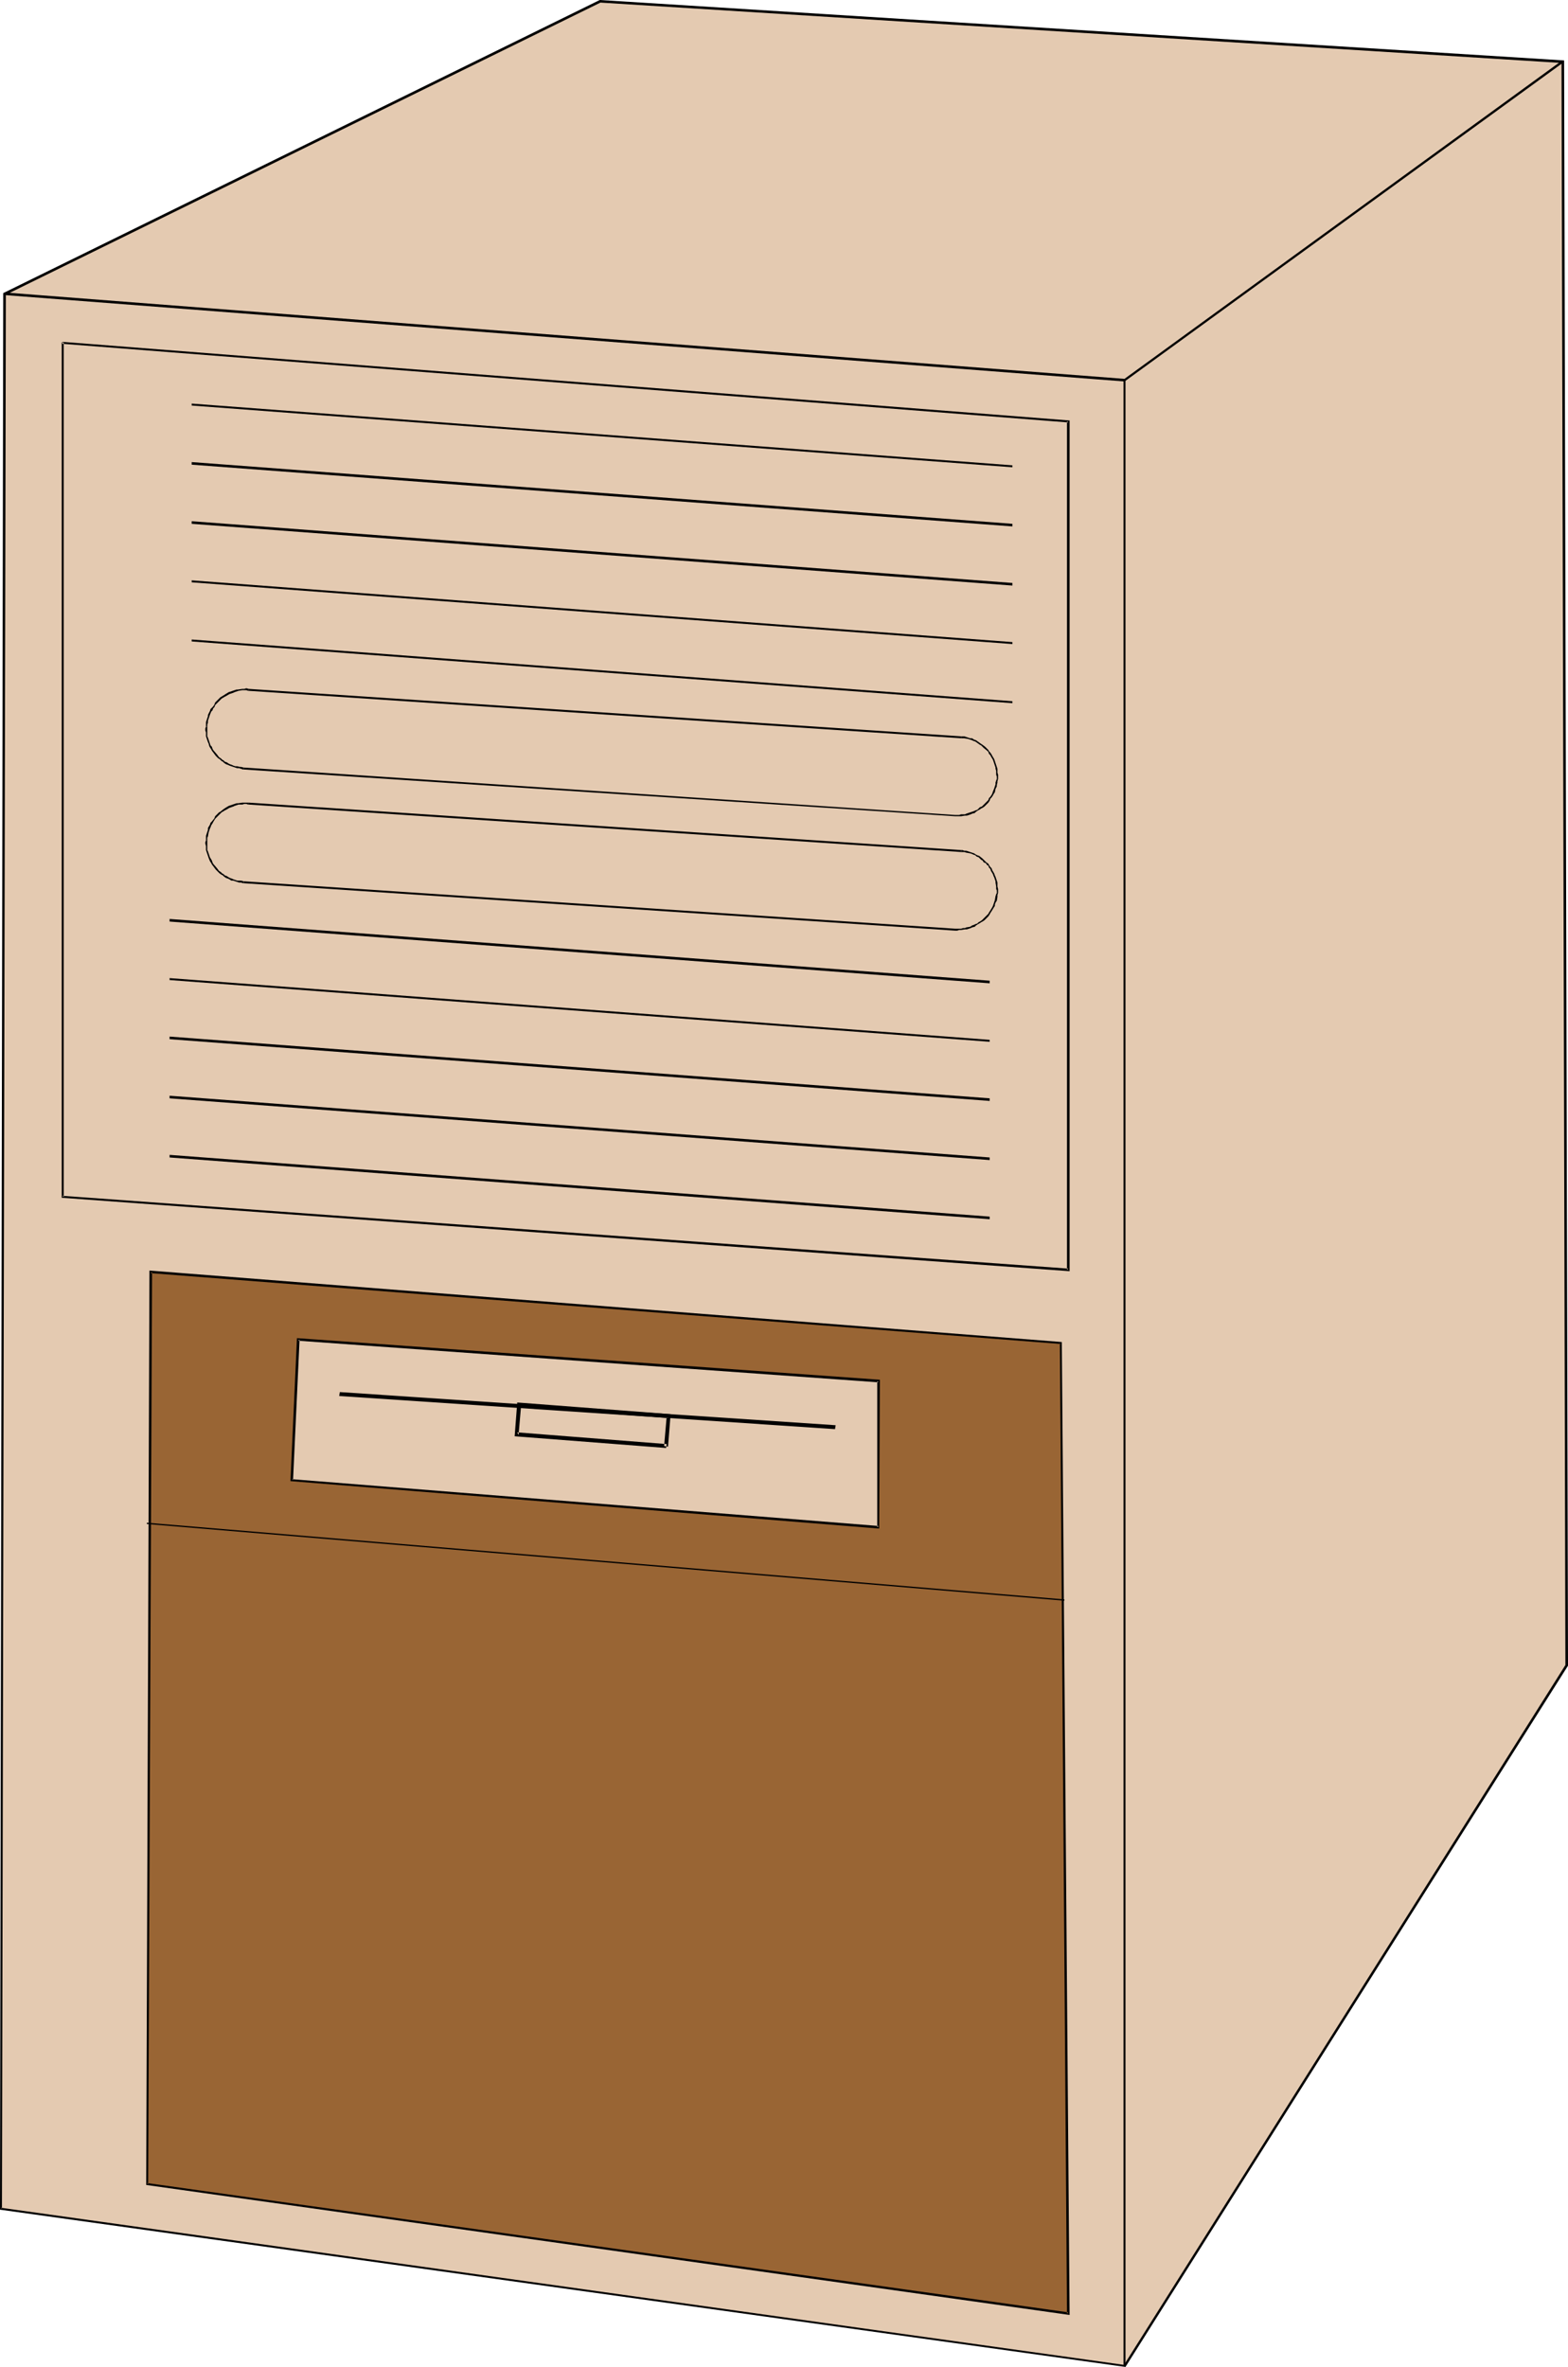 <?xml version="1.0" encoding="UTF-8" standalone="no"?>
<svg
   version="1.0"
   width="103.15mm"
   height="155.711mm"
   id="svg34"
   sodipodi:docname="AST Bravo MT.wmf"
   xmlns:inkscape="http://www.inkscape.org/namespaces/inkscape"
   xmlns:sodipodi="http://sodipodi.sourceforge.net/DTD/sodipodi-0.dtd"
   xmlns="http://www.w3.org/2000/svg"
   xmlns:svg="http://www.w3.org/2000/svg">
  <sodipodi:namedview
     id="namedview34"
     pagecolor="#ffffff"
     bordercolor="#000000"
     borderopacity="0.25"
     inkscape:showpageshadow="2"
     inkscape:pageopacity="0.0"
     inkscape:pagecheckerboard="0"
     inkscape:deskcolor="#d1d1d1"
     inkscape:document-units="mm" />
  <defs
     id="defs1">
    <pattern
       id="WMFhbasepattern"
       patternUnits="userSpaceOnUse"
       width="6"
       height="6"
       x="0"
       y="0" />
  </defs>
  <path
     style="fill:#e4cab1;fill-opacity:1;fill-rule:evenodd;stroke:none"
     d="M 1.131,73.039 0.162,549.087 279.67,588.353 389.535,413.996 388.566,15.351 149.287,0.323 Z"
     id="path1" />
  <path
     style="fill:#000000;fill-opacity:1;fill-rule:evenodd;stroke:none"
     d="M 0.808,72.878 0,549.41 279.832,588.515 389.858,414.158 388.889,15.028 149.125,0 0.808,72.878 1.293,73.362 149.287,0.646 v 0 l 239.279,15.028 -0.323,-0.323 0.969,398.645 v 0 L 279.347,588.192 279.67,588.03 0.162,548.925 0.485,549.087 1.454,73.039 1.293,73.362 Z"
     id="path2" />
  <path
     style="fill:#000000;fill-opacity:1;fill-rule:evenodd;stroke:none"
     d="M 388.404,15.028 279.347,94.369 V 588.353 h 0.485 V 94.531 94.692 L 388.727,15.513 Z"
     id="path3" />
  <path
     style="fill:#000000;fill-opacity:1;fill-rule:evenodd;stroke:none"
     d="M 15.349,85.159 V 297.812 l 250.589,18.26 V 104.549 L 15.51,84.997 v 0.485 l 250.104,19.553 -0.323,-0.323 v 211.038 l 0.323,-0.323 -250.104,-18.098 0.323,0.323 V 85.159 Z"
     id="path4" />
  <path
     style="fill:#000000;fill-opacity:1;fill-rule:evenodd;stroke:none"
     d="M 251.719,115.699 47.662,100.348 v 0.485 l 204.058,15.351 z"
     id="path5" />
  <path
     style="fill:#000000;fill-opacity:1;fill-rule:evenodd;stroke:none"
     d="M 251.719,130.242 47.662,114.891 v 0.646 l 204.058,15.351 z"
     id="path6" />
  <path
     style="fill:#000000;fill-opacity:1;fill-rule:evenodd;stroke:none"
     d="M 251.719,144.947 47.662,129.596 v 0.646 L 251.719,145.594 Z"
     id="path7" />
  <path
     style="fill:#000000;fill-opacity:1;fill-rule:evenodd;stroke:none"
     d="M 251.719,159.652 47.662,144.301 v 0.485 L 251.719,160.137 Z"
     id="path8" />
  <path
     style="fill:#000000;fill-opacity:1;fill-rule:evenodd;stroke:none"
     d="M 251.719,174.357 47.662,159.006 v 0.485 l 204.058,15.351 z"
     id="path9" />
  <path
     style="fill:#000000;fill-opacity:1;fill-rule:evenodd;stroke:none"
     d="M 246.065,243.841 42.169,228.49 v 0.646 l 203.896,15.351 z"
     id="path10" />
  <path
     style="fill:#000000;fill-opacity:1;fill-rule:evenodd;stroke:none"
     d="M 246.065,258.546 42.169,243.195 v 0.485 l 203.896,15.351 z"
     id="path11" />
  <path
     style="fill:#000000;fill-opacity:1;fill-rule:evenodd;stroke:none"
     d="M 246.065,273.089 42.169,257.738 v 0.646 l 203.896,15.351 z"
     id="path12" />
  <path
     style="fill:#000000;fill-opacity:1;fill-rule:evenodd;stroke:none"
     d="M 246.065,287.794 42.169,272.443 v 0.646 l 203.896,15.351 z"
     id="path13" />
  <path
     style="fill:#000000;fill-opacity:1;fill-rule:evenodd;stroke:none"
     d="M 246.065,302.499 42.169,287.147 v 0.646 l 203.896,15.351 z"
     id="path14" />
  <path
     style="fill:#000000;fill-opacity:1;fill-rule:evenodd;stroke:none"
     d="m 237.502,202.958 h 0.485 0.485 0.485 l 0.969,-0.162 h 0.485 l 0.969,-0.323 0.323,-0.162 0.646,-0.162 0.323,-0.323 0.485,-0.323 0.323,-0.162 0.485,-0.323 0.323,-0.162 0.485,-0.323 0.323,-0.323 0.646,-0.646 0.323,-0.485 0.162,-0.485 0.323,-0.323 0.323,-0.485 0.162,-0.323 0.323,-0.485 0.162,-0.808 0.323,-0.646 v -0.323 l 0.162,-0.646 v -0.323 l 0.162,-0.485 v 0 h -0.323 v -0.162 l -0.162,0.485 -0.162,0.485 v 0.485 l -0.162,0.485 -0.162,0.485 -0.323,0.808 -0.162,0.485 -0.162,0.323 -0.323,0.485 -0.323,0.323 -0.162,0.485 -0.323,0.323 -0.646,0.646 -0.323,0.323 -0.323,0.323 -0.485,0.162 -0.323,0.323 -0.323,0.323 -0.485,0.162 -0.323,0.162 -0.485,0.162 -0.485,0.162 -0.969,0.323 -0.323,0.162 h -0.485 -0.485 l -0.485,0.162 h -0.485 -0.485 z"
     id="path15" />
  <path
     style="fill:#000000;fill-opacity:1;fill-rule:evenodd;stroke:none"
     d="m 248.165,193.748 v -0.646 -0.485 l -0.162,-0.485 v -0.485 -0.485 l -0.162,-0.485 -0.323,-0.97 -0.162,-0.485 -0.162,-0.485 -0.485,-0.808 -0.162,-0.323 -0.323,-0.485 -0.323,-0.323 -0.162,-0.323 -0.808,-0.808 -0.646,-0.485 -0.485,-0.323 -1.131,-0.808 -0.485,-0.162 -0.485,-0.323 h -0.485 l -0.485,-0.162 -0.969,-0.323 h -0.485 -0.323 v 0.485 h 0.323 0.485 l 0.969,0.162 0.485,0.162 0.485,0.162 0.323,0.162 0.485,0.162 1.131,0.808 0.323,0.162 0.646,0.646 0.808,0.646 0.323,0.323 0.162,0.485 0.323,0.323 0.162,0.323 0.485,0.808 0.162,0.485 0.162,0.485 0.323,0.97 v 0.323 l 0.162,0.485 v 0.485 0.485 l 0.162,0.485 v 0.646 z"
     id="path16" />
  <path
     style="fill:#000000;fill-opacity:1;fill-rule:evenodd;stroke:none"
     d="M 238.956,183.083 61.88,171.287 v 0.485 l 177.076,11.796 z"
     id="path17" />
  <path
     style="fill:#000000;fill-opacity:1;fill-rule:evenodd;stroke:none"
     d="m 61.88,171.287 v 0 l -0.646,-0.162 -0.485,0.162 h -0.485 l -1.131,0.162 h -0.323 l -0.969,0.323 -0.485,0.162 -0.485,0.162 -0.808,0.485 -0.485,0.323 -0.808,0.485 -0.323,0.323 -0.323,0.323 -0.646,0.646 -0.162,0.485 -0.323,0.485 -0.323,0.323 -0.323,0.323 -0.162,0.485 -0.485,0.97 v 0.323 l -0.162,0.485 -0.162,0.485 -0.162,0.485 v 0.646 0.485 h 0.323 v -0.485 l 0.162,-0.485 v -0.485 l 0.162,-0.485 0.162,-0.485 0.162,-0.485 0.323,-0.808 0.323,-0.323 0.162,-0.485 0.323,-0.323 0.162,-0.485 0.323,-0.323 0.646,-0.646 0.323,-0.323 0.323,-0.323 0.808,-0.485 0.323,-0.162 0.808,-0.485 0.485,-0.162 0.485,-0.162 0.323,-0.162 0.485,-0.162 0.485,-0.162 0.969,-0.162 h 0.485 0.485 l 0.485,0.162 h 0.162 z"
     id="path18" />
  <path
     style="fill:#000000;fill-opacity:1;fill-rule:evenodd;stroke:none"
     d="m 51.216,180.659 v 0 l -0.162,0.485 v 0.485 l 0.162,0.485 v 0.485 0.485 l 0.162,0.485 0.323,0.97 0.162,0.323 0.162,0.646 0.162,0.323 0.323,0.485 0.162,0.323 0.969,1.293 0.646,0.646 0.323,0.162 0.485,0.485 0.323,0.162 0.323,0.323 0.485,0.323 0.485,0.162 0.323,0.162 0.485,0.162 0.485,0.162 0.485,0.162 0.485,0.162 h 0.485 l 0.485,0.162 0.485,0.162 h 0.162 v -0.485 0 l -0.646,-0.162 h -0.323 l -0.646,-0.162 h -0.485 l -0.485,-0.162 -0.323,-0.162 -0.485,-0.162 -0.323,-0.162 -0.485,-0.323 -0.485,-0.162 -0.323,-0.323 -0.323,-0.162 -0.323,-0.323 -0.485,-0.323 -0.485,-0.646 -0.969,-1.131 -0.162,-0.323 -0.162,-0.485 -0.323,-0.323 -0.162,-0.485 -0.162,-0.485 -0.323,-0.97 -0.162,-0.323 v -0.485 -0.485 -0.485 -0.485 -0.323 -0.162 z"
     id="path19" />
  <path
     style="fill:#000000;fill-opacity:1;fill-rule:evenodd;stroke:none"
     d="M 60.587,191.324 237.502,202.958 v -0.323 L 60.587,190.839 Z"
     id="path20" />
  <path
     style="fill:#000000;fill-opacity:1;fill-rule:evenodd;stroke:none"
     d="m 237.502,231.398 h 0.485 l 0.485,-0.162 h 0.485 l 0.969,-0.162 h 0.485 l 0.969,-0.323 0.323,-0.162 0.646,-0.162 0.323,-0.323 0.485,-0.323 0.323,-0.162 0.485,-0.323 0.323,-0.162 0.485,-0.323 0.323,-0.323 0.646,-0.646 0.323,-0.485 0.162,-0.323 0.323,-0.485 0.485,-0.808 0.323,-0.485 v -0.323 l 0.162,-0.485 0.323,-0.485 0.162,-0.97 v -0.485 l 0.162,-0.485 v 0 h -0.323 v 0 l -0.162,0.323 -0.162,0.485 -0.162,0.97 -0.162,0.485 -0.162,0.485 -0.162,0.485 -0.162,0.323 -0.485,0.808 -0.323,0.485 -0.162,0.323 -0.323,0.323 -0.646,0.646 -0.323,0.323 -0.323,0.323 -0.485,0.323 -0.323,0.162 -0.323,0.323 -0.485,0.162 -0.323,0.162 -0.485,0.162 -0.485,0.323 -0.969,0.162 -0.323,0.162 h -0.485 l -0.485,0.162 h -0.485 -0.485 -0.485 z"
     id="path21" />
  <path
     style="fill:#000000;fill-opacity:1;fill-rule:evenodd;stroke:none"
     d="m 248.165,222.026 v -0.646 -0.323 l -0.162,-0.646 v -0.97 l -0.162,-0.485 -0.323,-0.97 -0.162,-0.323 -0.162,-0.485 -0.485,-0.808 -0.162,-0.485 -0.323,-0.323 -0.323,-0.485 -0.162,-0.323 -0.485,-0.323 -0.323,-0.323 -0.323,-0.323 -0.323,-0.323 -0.808,-0.646 -0.485,-0.162 -0.323,-0.162 -0.485,-0.323 -0.969,-0.323 -0.969,-0.323 h -0.485 l -0.485,-0.162 h -0.323 v 0.485 h 0.323 0.485 l 0.485,0.162 0.969,0.162 0.485,0.162 0.323,0.162 0.485,0.162 0.323,0.323 0.485,0.162 0.646,0.646 0.323,0.162 0.323,0.485 0.485,0.162 0.323,0.485 0.323,0.162 0.162,0.485 0.323,0.323 0.162,0.485 0.485,0.808 0.162,0.485 0.162,0.323 0.162,0.485 0.162,0.485 v 0.323 l 0.162,0.97 v 0.646 l 0.162,0.323 v 0.646 z"
     id="path22" />
  <path
     style="fill:#000000;fill-opacity:1;fill-rule:evenodd;stroke:none"
     d="M 238.956,211.361 61.88,199.565 v 0.485 l 177.076,11.796 z"
     id="path23" />
  <path
     style="fill:#000000;fill-opacity:1;fill-rule:evenodd;stroke:none"
     d="m 61.88,199.565 v 0 h -0.646 -0.485 -0.485 l -1.131,0.162 h -0.323 l -0.969,0.323 -0.485,0.162 -0.485,0.162 -0.808,0.485 -0.485,0.323 -0.808,0.646 -0.323,0.162 -0.323,0.323 -0.646,0.646 -0.162,0.485 -0.646,0.808 -0.323,0.323 -0.162,0.485 -0.485,0.808 v 0.485 l -0.162,0.485 -0.323,0.97 v 0.485 0.646 h 0.323 v -0.646 l 0.162,-0.323 0.162,-0.97 0.162,-0.485 0.162,-0.485 0.162,-0.323 0.162,-0.485 0.323,-0.485 0.162,-0.323 0.485,-0.808 0.323,-0.323 0.646,-0.646 0.323,-0.323 0.323,-0.323 0.808,-0.485 0.323,-0.162 0.808,-0.485 0.485,-0.162 0.485,-0.162 0.323,-0.162 0.485,-0.162 0.485,-0.162 h 0.969 l 0.485,-0.162 h 0.485 l 0.485,0.162 h 0.162 z"
     id="path24" />
  <path
     style="fill:#000000;fill-opacity:1;fill-rule:evenodd;stroke:none"
     d="m 51.216,208.937 v 0 l -0.162,0.485 v 0.323 l 0.162,0.646 v 0.485 0.485 l 0.162,0.485 0.162,0.485 0.323,0.97 0.323,0.808 0.323,0.485 0.162,0.323 0.969,1.293 0.646,0.646 0.323,0.323 0.485,0.323 0.323,0.162 0.323,0.323 0.485,0.323 0.485,0.162 0.323,0.162 0.485,0.323 h 0.485 l 0.485,0.162 0.485,0.162 0.485,0.162 h 0.485 l 0.485,0.162 h 0.162 v -0.485 0 l -0.646,-0.162 h -0.323 -0.646 l -0.485,-0.162 -0.485,-0.162 -0.323,-0.162 -0.485,-0.162 -0.323,-0.162 -0.485,-0.323 -0.485,-0.162 -0.323,-0.323 -0.323,-0.162 -0.323,-0.323 -0.485,-0.323 -0.485,-0.646 -0.969,-1.131 -0.162,-0.323 -0.162,-0.485 -0.485,-0.808 -0.323,-0.97 -0.162,-0.485 -0.162,-0.323 v -0.485 -0.485 -0.646 -0.323 -0.485 0 z"
     id="path25" />
  <path
     style="fill:#000000;fill-opacity:1;fill-rule:evenodd;stroke:none"
     d="M 60.587,219.602 237.502,231.398 v -0.485 L 60.587,219.118 Z"
     id="path26" />
  <path
     style="fill:#996534;fill-opacity:1;fill-rule:evenodd;stroke:none"
     d="M 37.483,316.234 263.837,334.009 265.614,575.264 36.514,543.108 Z"
     id="path27" />
  <path
     style="fill:#000000;fill-opacity:1;fill-rule:evenodd;stroke:none"
     d="m 37.806,316.234 -0.323,0.323 226.354,17.613 -0.323,-0.162 1.777,241.256 0.323,-0.323 -229.1,-32.157 0.323,0.323 0.969,-226.874 -0.646,-0.323 -0.808,227.359 229.585,32.318 -1.939,-241.902 -226.838,-17.775 z"
     id="path28" />
  <path
     style="fill:#e4cab1;fill-opacity:1;fill-rule:evenodd;stroke:none"
     d="m 74.159,333.039 -1.616,34.904 145.894,11.796 v -36.358 z"
     id="path29" />
  <path
     style="fill:#000000;fill-opacity:1;fill-rule:evenodd;stroke:none"
     d="m 73.836,332.716 -1.616,35.55 146.379,11.796 0.162,-37.004 -144.925,-10.342 0.323,0.646 144.278,10.342 -0.323,-0.323 v 36.358 l 0.323,-0.323 -145.894,-11.635 0.323,0.162 1.616,-34.904 -0.323,0.323 z"
     id="path30" />
  <path
     style="fill:#000000;fill-opacity:1;fill-rule:evenodd;stroke:none"
     d="m 84.337,347.098 123.275,8.241 0.162,-0.97 -123.275,-8.241 z"
     id="path31" />
  <path
     style="fill:#000000;fill-opacity:1;fill-rule:evenodd;stroke:none"
     d="M 1.131,73.362 279.67,94.854 V 94.208 L 1.131,72.716 Z"
     id="path32" />
  <path
     style="fill:#000000;fill-opacity:1;fill-rule:evenodd;stroke:none"
     d="m 166.09,359.702 0.646,-8.08 -38.13,-2.909 -0.646,8.403 37.645,2.909 0.162,-0.97 -37.16,-2.909 0.323,0.646 0.646,-7.433 -0.646,0.485 37.322,2.747 -0.485,-0.485 -0.646,7.433 z"
     id="path33" />
  <path
     style="fill:#000000;fill-opacity:1;fill-rule:evenodd;stroke:none"
     d="M 264.645,397.676 36.514,378.608 v 0.323 l 228.131,19.068 z"
     id="path34" />
</svg>

